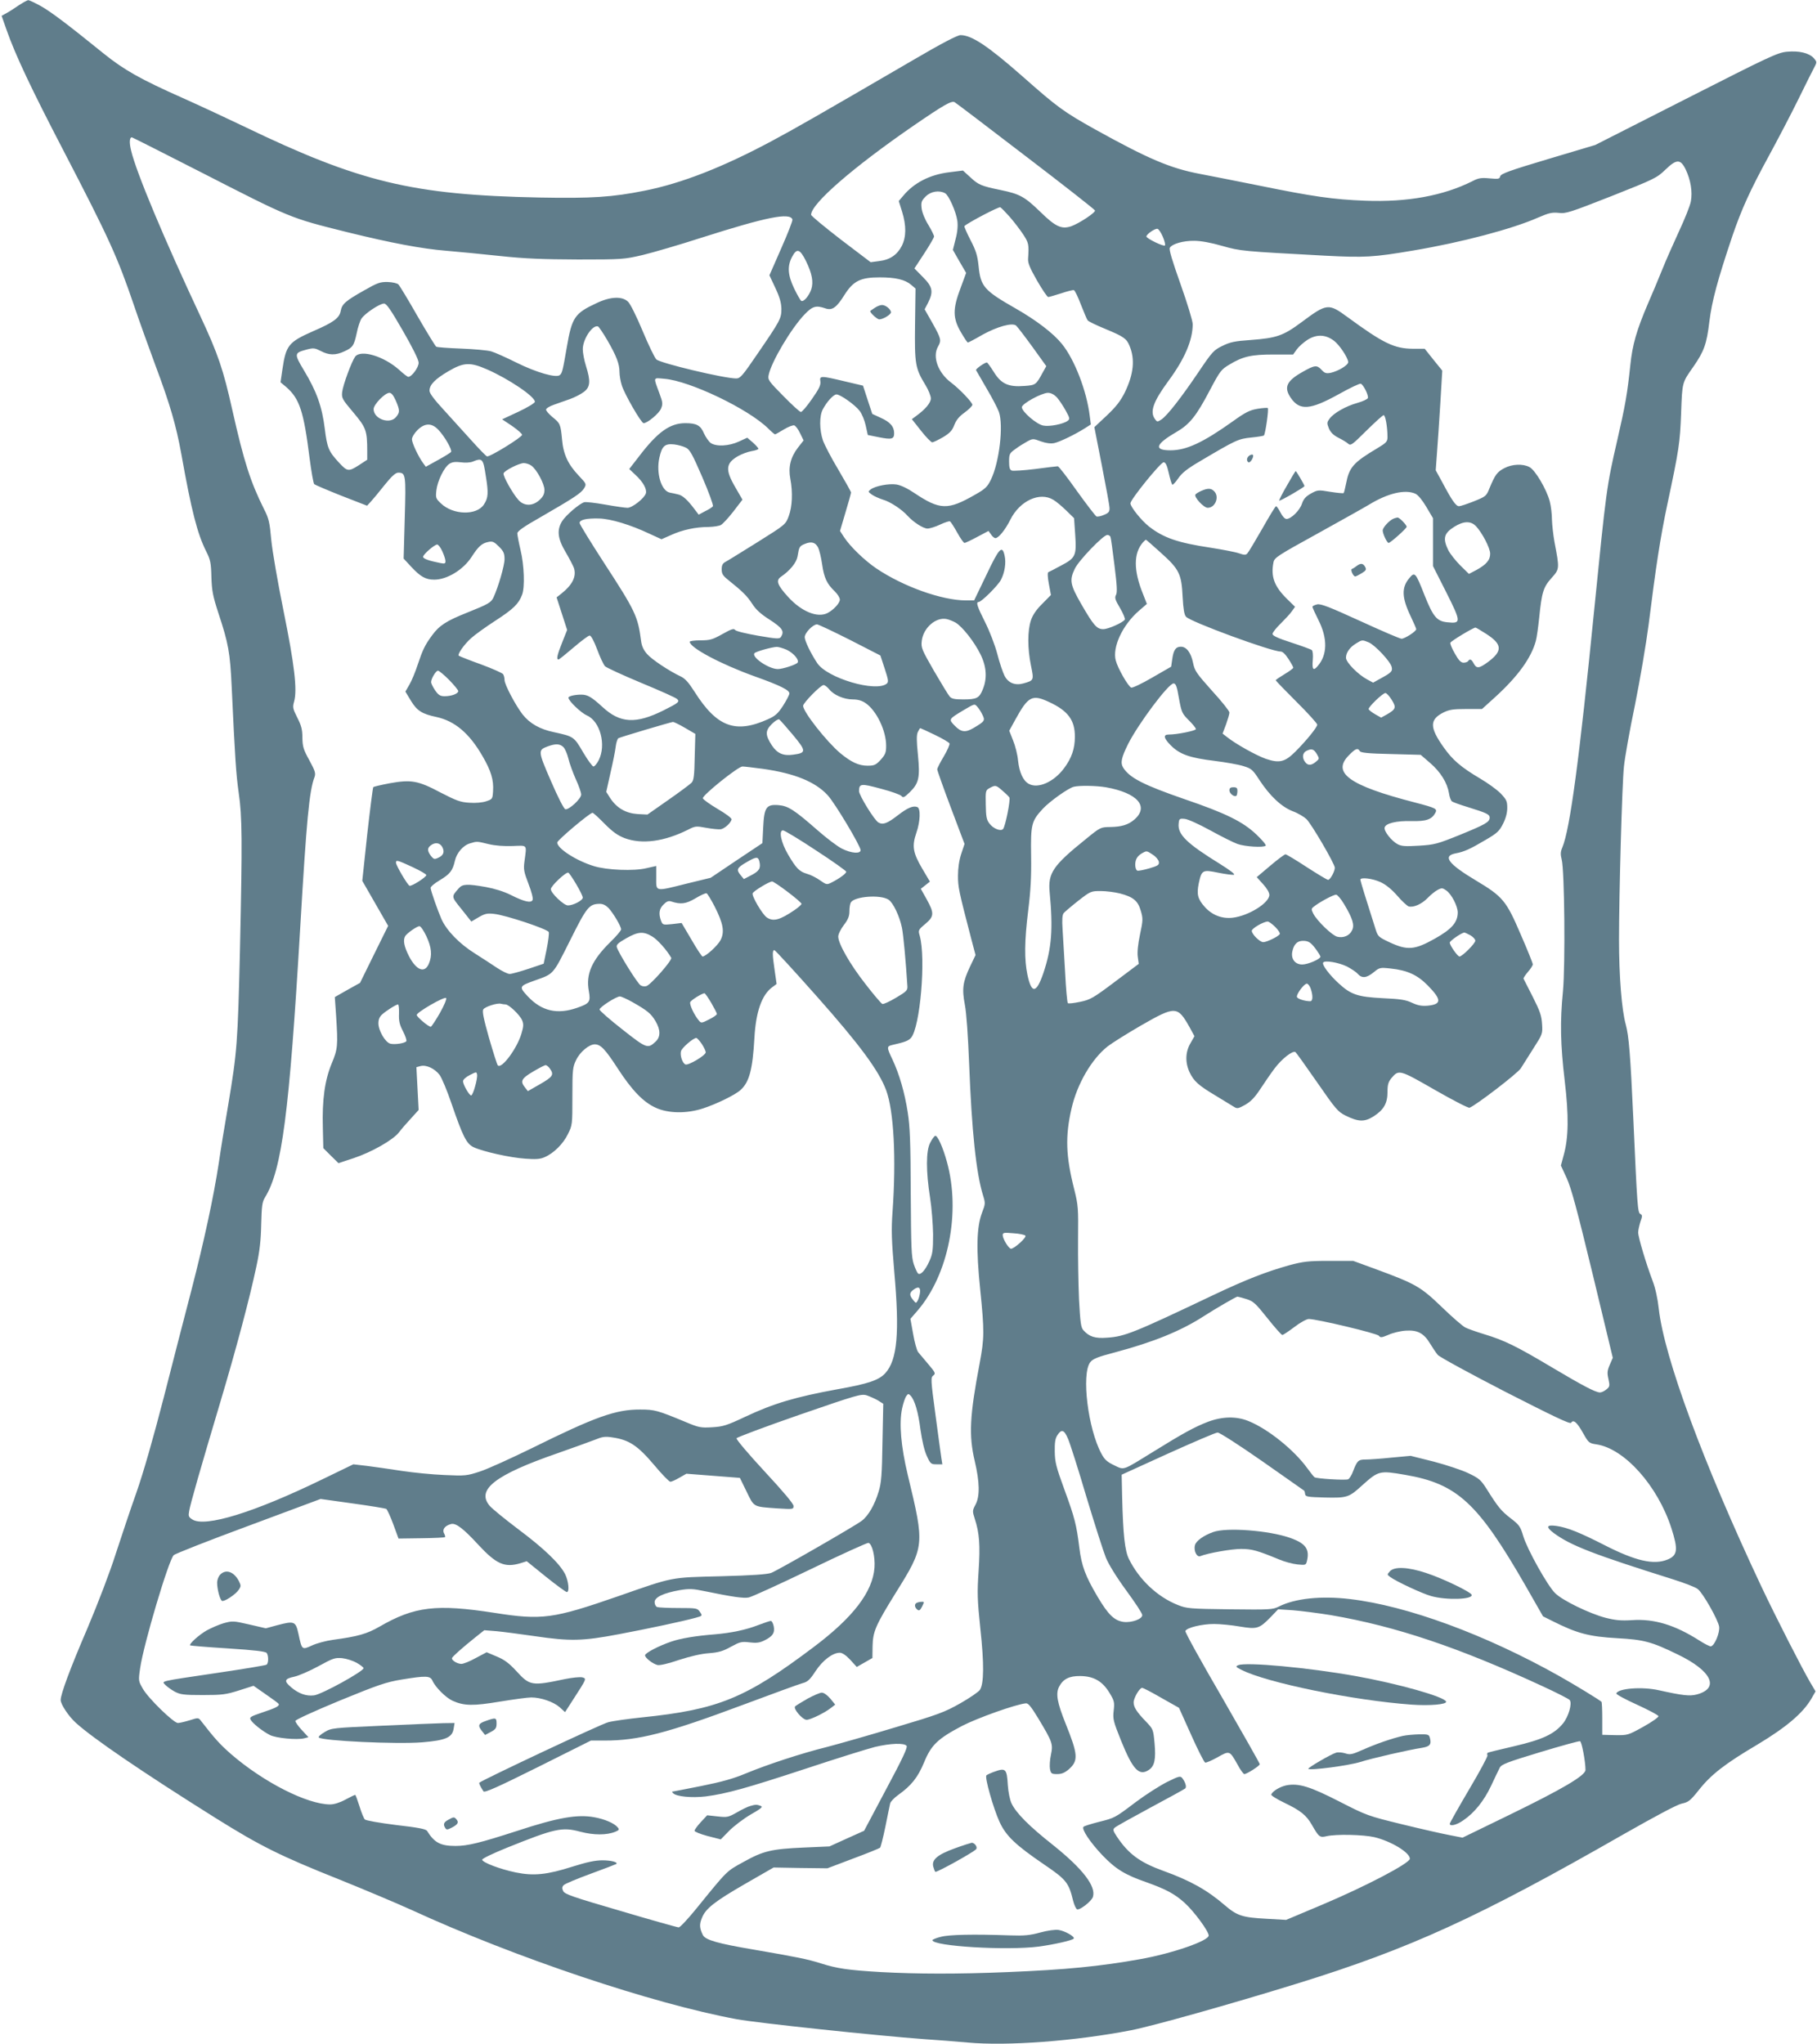<?xml version="1.0" standalone="no"?>
<!DOCTYPE svg PUBLIC "-//W3C//DTD SVG 20010904//EN"
 "http://www.w3.org/TR/2001/REC-SVG-20010904/DTD/svg10.dtd">
<svg version="1.0" xmlns="http://www.w3.org/2000/svg"
 width="1138pt" height="1280pt" viewBox="0 0 1138 1280"
 preserveAspectRatio="xMidYMid meet">
<g transform="translate(0,1280) scale(0.1,-0.1)"
fill="#607d8b" stroke="none">
<path d="M118 12767 c-26 -18 -60 -40 -77 -49 l-31 -17 31 -88 c55 -157 155
-369 357 -757 286 -551 337 -663 441 -968 32 -95 93 -264 134 -375 93 -248
130 -377 163 -558 63 -353 100 -498 156 -609 26 -52 30 -71 32 -160 3 -87 9
-118 44 -226 63 -190 73 -247 83 -460 21 -455 28 -551 44 -665 22 -149 23
-296 8 -980 -14 -588 -18 -640 -73 -970 -22 -126 -49 -293 -60 -370 -32 -210
-92 -488 -170 -790 -39 -148 -117 -452 -174 -675 -68 -263 -128 -472 -171
-595 -37 -104 -95 -278 -130 -385 -36 -114 -110 -307 -177 -466 -108 -251
-168 -413 -168 -450 0 -27 49 -101 94 -142 105 -96 415 -308 876 -597 280
-175 404 -237 775 -385 154 -62 358 -148 453 -191 648 -298 1507 -586 2036
-684 131 -24 876 -103 1176 -125 80 -5 201 -15 270 -21 249 -23 674 9 1025 77
137 27 621 163 1035 291 712 220 1140 416 2050 937 197 112 332 184 362 191
43 9 54 18 107 84 77 98 165 166 368 286 180 108 284 196 337 286 l27 47 -31
52 c-55 94 -217 411 -311 610 -361 767 -606 1430 -640 1734 -7 64 -21 129 -39
176 -40 105 -90 272 -90 302 0 14 7 44 14 67 13 36 13 42 -1 49 -16 10 -19 48
-43 587 -19 417 -28 525 -48 600 -25 90 -42 301 -42 531 0 280 19 979 31 1085
5 53 36 227 69 385 32 159 70 384 85 499 46 368 74 552 119 763 72 338 78 379
85 567 7 194 6 188 77 289 67 97 83 141 100 283 16 128 50 256 145 538 57 166
110 283 226 496 55 101 140 263 187 359 47 96 93 188 102 204 14 27 13 30 -7
53 -31 32 -92 46 -167 39 -58 -5 -109 -29 -632 -295 l-569 -289 -295 -88
c-241 -72 -296 -92 -300 -108 -4 -17 -11 -18 -67 -13 -53 5 -70 2 -108 -18
-182 -91 -406 -132 -670 -122 -203 8 -327 26 -661 94 -151 30 -320 64 -375 74
-185 35 -323 94 -655 278 -197 110 -237 139 -454 331 -217 191 -320 260 -390
260 -19 0 -116 -50 -290 -152 -615 -358 -741 -430 -892 -511 -304 -163 -564
-265 -796 -311 -204 -41 -332 -49 -658 -43 -796 16 -1126 95 -1856 447 -104
50 -274 129 -379 176 -266 118 -368 176 -496 279 -231 187 -331 262 -395 298
-37 20 -72 37 -78 36 -6 -1 -32 -15 -58 -32z m6306 -945 c236 -180 431 -333
434 -340 4 -13 -97 -80 -149 -99 -60 -20 -98 -3 -191 88 -100 97 -130 114
-251 139 -121 25 -139 32 -191 81 l-45 41 -88 -11 c-120 -15 -219 -66 -286
-147 l-28 -33 21 -67 c27 -88 26 -158 -2 -214 -29 -56 -74 -87 -142 -95 l-53
-7 -187 142 c-102 79 -186 148 -186 155 0 69 261 296 643 559 188 129 237 157
256 146 9 -5 209 -157 445 -338z m-5176 -95 c578 -296 566 -291 927 -381 276
-68 468 -104 616 -116 74 -6 226 -21 339 -33 159 -17 268 -21 490 -22 279 0
288 1 405 28 66 16 231 64 367 108 411 131 554 159 571 115 3 -7 -29 -88 -70
-181 l-74 -169 37 -79 c27 -57 37 -93 38 -130 0 -61 -5 -72 -152 -286 -92
-135 -106 -151 -131 -151 -75 0 -473 95 -500 119 -10 9 -49 89 -86 178 -38 91
-78 172 -92 184 -37 35 -110 32 -196 -9 -138 -64 -155 -89 -187 -276 -25 -145
-29 -163 -44 -175 -23 -19 -146 16 -271 78 -66 33 -138 65 -160 71 -22 6 -106
14 -187 17 -80 3 -151 8 -156 12 -5 3 -58 89 -117 191 -58 102 -112 191 -120
199 -7 7 -36 14 -67 15 -47 1 -64 -5 -148 -53 -117 -66 -138 -85 -146 -128 -8
-45 -45 -72 -175 -128 -151 -67 -168 -87 -190 -237 l-12 -82 36 -30 c83 -73
109 -150 146 -445 11 -85 24 -158 29 -163 4 -4 81 -37 169 -72 l162 -63 24 26
c13 14 52 61 86 104 45 56 69 77 85 77 47 0 49 -12 41 -284 l-7 -254 48 -52
c58 -62 90 -80 144 -80 80 0 182 62 234 143 42 65 64 85 104 93 27 6 37 1 67
-29 29 -29 35 -42 35 -79 0 -40 -39 -173 -69 -239 -16 -33 -32 -42 -164 -95
-131 -52 -176 -81 -221 -143 -45 -61 -59 -91 -90 -184 -14 -43 -37 -99 -51
-123 l-26 -45 35 -58 c38 -62 69 -82 159 -101 115 -25 206 -101 289 -245 53
-91 71 -149 66 -220 -3 -48 -4 -50 -43 -63 -24 -8 -66 -12 -105 -9 -56 3 -82
13 -181 64 -141 75 -184 82 -318 58 -53 -10 -99 -21 -103 -24 -3 -3 -20 -137
-38 -296 l-31 -291 81 -141 81 -141 -88 -178 -88 -179 -79 -44 -79 -45 8 -115
c12 -189 11 -209 -28 -302 -43 -105 -60 -226 -55 -401 l3 -128 47 -47 48 -47
94 31 c112 37 248 114 285 162 14 19 48 58 75 87 l48 53 -7 134 -7 134 26 7
c36 9 88 -15 119 -55 14 -19 48 -100 75 -180 71 -206 93 -251 138 -273 57 -27
230 -66 324 -72 65 -5 93 -3 120 9 57 24 117 83 147 145 28 56 28 60 28 237 0
168 2 183 24 228 24 50 81 97 116 97 37 0 66 -31 142 -148 90 -139 162 -214
240 -249 77 -36 195 -38 297 -4 83 27 202 85 234 115 55 49 76 129 87 326 9
163 46 270 112 318 l27 20 -12 84 c-15 101 -15 128 -2 128 5 0 125 -131 267
-291 267 -301 387 -463 433 -586 48 -129 64 -425 40 -763 -8 -112 -6 -175 11
-375 34 -382 19 -551 -56 -634 -40 -44 -107 -67 -300 -101 -262 -48 -399 -88
-579 -173 -115 -54 -138 -61 -206 -65 -71 -4 -83 -2 -166 33 -176 73 -194 78
-284 78 -152 1 -281 -45 -677 -241 -133 -65 -280 -132 -327 -147 -82 -27 -92
-28 -223 -22 -76 3 -196 15 -268 26 -71 11 -169 25 -216 31 l-86 10 -194 -94
c-428 -208 -736 -303 -815 -251 -23 15 -25 21 -19 53 7 44 70 263 195 682 97
325 183 646 226 850 20 93 28 160 30 262 3 116 6 141 24 170 106 172 152 530
220 1683 40 683 57 863 90 949 8 23 4 38 -32 104 -37 67 -43 85 -44 142 0 52
-7 77 -32 126 -28 56 -30 65 -20 100 21 75 2 232 -66 568 -37 182 -70 374 -77
445 -10 111 -15 134 -46 194 -85 171 -125 296 -198 620 -57 255 -89 349 -200
587 -226 482 -402 901 -434 1038 -12 49 -10 82 5 82 3 0 193 -96 422 -213z
m9309 13 c32 -67 44 -141 33 -201 -5 -28 -39 -112 -74 -187 -35 -76 -82 -182
-104 -237 -22 -55 -63 -153 -91 -217 -71 -166 -97 -257 -110 -383 -19 -181
-31 -250 -82 -472 -67 -291 -69 -309 -144 -1058 -94 -945 -152 -1377 -200
-1492 -12 -28 -12 -43 -4 -76 18 -68 23 -662 8 -824 -19 -190 -16 -334 11
-562 26 -219 24 -355 -6 -463 l-18 -67 36 -78 c28 -60 65 -197 163 -602 l126
-524 -19 -44 c-16 -37 -17 -51 -8 -90 9 -42 8 -47 -13 -64 -13 -11 -31 -19
-40 -19 -28 0 -109 43 -306 160 -218 130 -294 167 -420 205 -49 15 -103 34
-118 42 -16 8 -82 65 -147 128 -133 128 -164 145 -410 236 l-145 53 -150 0
c-132 0 -162 -4 -249 -27 -146 -41 -270 -89 -481 -189 -494 -235 -552 -258
-661 -265 -75 -6 -112 6 -148 46 -16 17 -20 46 -28 193 -4 95 -7 265 -6 378 2
194 1 211 -24 312 -53 208 -57 333 -17 506 35 154 126 310 226 389 27 21 121
80 209 131 216 124 229 123 304 -10 l31 -57 -25 -44 c-32 -54 -34 -120 -6
-181 27 -57 56 -83 165 -148 50 -30 100 -61 113 -69 20 -13 27 -12 70 12 35
20 60 45 96 100 27 41 66 98 88 127 46 62 116 116 132 103 6 -5 67 -91 136
-190 115 -166 129 -183 177 -207 81 -40 119 -41 176 -5 64 41 87 82 87 153 0
46 5 62 25 87 46 54 50 53 271 -74 112 -64 210 -115 218 -112 41 16 302 216
321 247 12 19 48 76 79 125 57 89 58 91 54 152 -3 52 -13 81 -58 170 -30 59
-56 110 -58 114 -2 4 11 23 27 42 17 19 31 41 31 48 0 7 -34 92 -76 188 -90
210 -111 236 -280 337 -174 104 -211 154 -127 170 53 10 89 26 187 84 74 43
87 56 110 102 17 34 26 68 26 99 0 42 -5 52 -42 91 -24 24 -81 65 -127 92
-120 71 -174 117 -230 197 -88 124 -88 173 -1 217 37 18 60 22 143 22 l99 0
85 77 c141 129 223 243 252 349 6 22 15 88 21 145 16 160 26 192 77 249 51 57
51 57 19 225 -8 44 -15 107 -16 140 0 34 -6 86 -14 116 -20 75 -91 196 -127
214 -41 22 -109 19 -158 -7 -45 -24 -57 -41 -92 -125 -20 -50 -23 -52 -97 -82
-43 -17 -85 -31 -94 -31 -19 0 -43 33 -105 150 l-41 75 8 110 c5 61 14 201 21
312 l12 202 -55 68 -55 69 -74 0 c-117 1 -185 34 -409 198 -120 88 -129 87
-289 -32 -113 -84 -155 -99 -317 -111 -101 -7 -129 -13 -178 -37 -54 -26 -64
-37 -149 -163 -110 -163 -197 -274 -233 -298 -25 -16 -27 -16 -40 2 -34 46
-12 109 85 241 101 137 151 254 151 354 0 20 -34 132 -76 250 -53 150 -74 218
-67 229 15 24 84 44 153 43 41 0 106 -12 175 -32 117 -33 125 -33 642 -61 251
-13 305 -10 553 32 304 51 621 135 782 206 69 30 89 34 130 30 45 -6 71 3 331
105 270 107 284 114 337 165 70 68 95 68 127 3z m-4638 -150 c23 -12 69 -116
77 -173 4 -30 1 -70 -11 -114 l-17 -68 41 -72 42 -72 -35 -95 c-50 -132 -49
-188 2 -276 21 -36 40 -65 44 -65 3 0 44 21 90 48 94 52 188 78 212 58 8 -7
54 -67 102 -133 l87 -121 -23 -41 c-41 -76 -44 -78 -114 -83 -100 -8 -146 13
-192 88 -20 32 -40 59 -43 59 -14 0 -72 -41 -68 -48 2 -4 32 -56 67 -116 35
-59 69 -125 76 -145 30 -84 3 -317 -50 -425 -22 -45 -35 -58 -101 -95 -169
-97 -219 -95 -379 12 -43 29 -85 49 -112 53 -47 7 -132 -9 -161 -31 -17 -13
-17 -15 7 -32 14 -10 45 -24 70 -32 46 -13 120 -62 155 -102 36 -39 97 -79
124 -79 14 0 50 11 79 25 30 14 58 23 62 20 5 -3 25 -34 45 -70 20 -36 40 -65
46 -65 5 0 41 17 80 38 l70 37 16 -22 c8 -13 21 -23 27 -23 20 0 62 52 94 116
59 118 184 176 269 124 18 -10 54 -41 81 -67 l49 -48 7 -103 c9 -132 3 -146
-89 -194 -38 -21 -74 -39 -79 -41 -6 -2 -5 -31 3 -73 l13 -70 -54 -55 c-37
-36 -60 -70 -71 -103 -22 -64 -22 -178 0 -284 19 -93 19 -93 -48 -112 -52 -14
-95 3 -118 49 -10 20 -31 81 -45 136 -15 57 -48 142 -76 198 -49 97 -59 127
-41 127 18 0 122 104 140 139 24 46 33 107 23 151 -15 69 -34 49 -114 -120
l-77 -160 -53 0 c-151 1 -391 87 -559 200 -74 50 -164 137 -202 195 l-26 40
34 115 c19 63 35 120 35 126 0 5 -36 69 -79 142 -44 73 -87 156 -97 184 -22
65 -23 153 -1 194 25 48 67 94 86 94 24 0 116 -65 145 -103 14 -18 31 -59 38
-92 l13 -59 69 -14 c81 -16 96 -12 96 25 0 42 -26 71 -85 97 l-52 24 -29 88
-29 89 -115 27 c-151 36 -158 36 -152 -1 3 -23 -8 -46 -53 -110 -31 -45 -62
-81 -69 -81 -7 0 -56 45 -110 100 -92 93 -98 102 -92 131 16 82 142 294 226
381 49 51 71 57 129 37 43 -15 70 4 121 86 55 86 100 108 219 108 100 0 160
-14 198 -47 l27 -23 -3 -224 c-3 -250 1 -275 65 -380 19 -31 34 -69 34 -84 0
-27 -34 -68 -92 -110 l-27 -20 57 -72 c31 -40 63 -72 70 -73 8 0 38 15 68 32
43 26 58 42 71 77 12 31 31 54 65 78 26 19 48 41 48 48 0 15 -80 99 -133 139
-82 61 -119 162 -82 226 22 38 19 50 -34 145 l-50 88 21 40 c35 70 30 100 -32
162 l-53 54 61 93 c34 52 62 100 62 107 0 7 -16 40 -36 73 -22 35 -39 78 -42
104 -4 38 -1 47 26 74 32 32 84 40 121 20z m405 -148 c26 -30 63 -78 83 -108
36 -55 38 -63 32 -154 -2 -27 11 -58 56 -137 33 -57 64 -103 70 -103 6 0 43
11 81 23 38 13 74 22 80 20 6 -2 26 -43 44 -91 19 -48 37 -92 42 -98 5 -7 55
-31 111 -54 113 -47 133 -60 151 -105 36 -85 26 -178 -29 -292 -27 -54 -54
-89 -113 -145 l-78 -73 47 -240 c26 -132 48 -252 48 -267 1 -22 -6 -31 -34
-42 -20 -9 -41 -13 -48 -10 -6 3 -61 74 -122 159 -60 85 -114 155 -120 155 -5
0 -69 -7 -141 -17 -72 -9 -138 -13 -147 -10 -13 5 -17 19 -17 57 0 46 3 52 38
77 21 16 55 37 75 48 35 19 38 19 86 1 34 -12 61 -15 83 -11 36 8 129 53 191
92 l39 25 -7 54 c-19 156 -95 353 -174 450 -52 65 -157 146 -286 220 -202 115
-223 139 -236 267 -7 67 -16 97 -51 164 -23 45 -40 84 -38 87 23 22 216 123
225 118 7 -4 33 -31 59 -60z m959 -125 c11 -26 17 -51 13 -54 -8 -9 -116 44
-116 56 0 14 53 51 69 48 8 -1 23 -24 34 -50z m-2235 -152 c38 -78 48 -131 33
-177 -14 -41 -48 -81 -63 -72 -5 3 -25 38 -44 77 -40 84 -44 139 -14 197 30
58 50 52 88 -25z m-2525 -436 c60 -104 99 -182 99 -200 1 -29 -43 -89 -65 -89
-5 0 -30 19 -56 43 -97 87 -242 130 -277 83 -22 -31 -76 -177 -81 -221 -4 -38
0 -45 70 -128 80 -95 87 -113 87 -244 l0 -52 -55 -36 c-62 -39 -70 -38 -121
17 -66 71 -75 93 -90 214 -17 138 -51 233 -130 364 -63 105 -62 110 17 131 42
11 50 10 88 -9 50 -27 93 -28 146 -3 54 24 62 36 79 114 7 37 21 78 30 92 21
32 114 94 141 94 15 1 42 -38 118 -170z m1281 -60 c57 -99 76 -148 76 -199 0
-20 6 -57 14 -82 16 -54 122 -238 137 -238 24 0 97 61 109 91 12 29 11 39 -9
93 -40 109 -43 100 30 94 159 -13 527 -189 651 -312 20 -20 39 -36 42 -36 3 0
28 14 56 31 28 17 57 28 65 25 8 -3 25 -25 36 -49 l22 -45 -36 -46 c-46 -60
-61 -123 -47 -195 16 -85 12 -174 -10 -233 -20 -53 -20 -53 -197 -164 -98 -61
-188 -117 -200 -123 -17 -9 -23 -21 -23 -46 0 -28 7 -40 41 -67 90 -72 119
-101 150 -149 23 -36 53 -64 110 -100 80 -52 93 -72 70 -108 -8 -13 -28 -12
-143 8 -75 13 -138 28 -144 36 -8 11 -23 6 -80 -26 -61 -34 -77 -39 -136 -39
-38 0 -68 -4 -68 -9 0 -37 194 -140 405 -216 163 -58 220 -87 219 -108 -1 -10
-19 -44 -40 -77 -32 -49 -49 -64 -94 -84 -204 -92 -320 -49 -460 172 -37 58
-59 83 -87 96 -72 34 -181 106 -211 141 -21 24 -33 49 -37 82 -20 154 -35 186
-235 493 -82 127 -150 237 -150 245 0 20 43 30 122 28 73 -2 194 -38 317 -96
l74 -34 61 27 c70 32 154 50 235 50 31 1 66 6 77 13 12 7 47 45 78 85 l56 73
-45 78 c-64 110 -60 150 18 195 23 13 61 27 85 31 23 4 42 10 42 15 0 4 -16
22 -35 39 l-35 30 -52 -24 c-63 -29 -142 -33 -177 -9 -12 9 -31 36 -42 60 -21
50 -46 64 -117 64 -96 0 -173 -55 -289 -207 l-62 -80 39 -37 c48 -44 73 -90
65 -116 -10 -31 -85 -90 -115 -90 -15 0 -77 9 -139 20 -62 11 -122 18 -132 15
-32 -10 -115 -82 -138 -118 -35 -56 -29 -110 23 -197 24 -41 47 -86 51 -98 16
-53 -10 -105 -81 -161 l-28 -22 33 -102 33 -102 -31 -78 c-31 -78 -38 -107
-23 -107 4 0 46 34 94 75 48 41 93 75 101 75 9 0 27 -34 47 -87 18 -49 40 -95
49 -105 9 -9 111 -56 226 -104 116 -48 217 -93 225 -101 19 -17 11 -24 -85
-72 -173 -86 -271 -81 -382 22 -69 63 -93 77 -133 77 -42 0 -80 -10 -80 -19 0
-20 79 -95 115 -111 84 -36 123 -185 75 -280 -11 -22 -26 -40 -33 -40 -7 0
-36 40 -65 89 -57 98 -59 99 -183 126 -87 18 -151 54 -196 111 -44 57 -113
187 -113 215 0 13 -4 30 -9 37 -4 7 -67 35 -140 62 -73 26 -135 51 -138 54 -9
9 35 72 78 110 22 20 91 70 153 110 111 72 145 105 166 162 18 46 13 186 -10
280 -11 47 -20 94 -20 104 0 13 40 42 143 100 213 123 257 152 275 182 16 27
15 28 -34 80 -67 71 -96 133 -104 227 -9 95 -12 101 -61 140 -21 18 -39 38
-39 46 0 7 21 21 48 30 26 9 72 26 102 36 30 11 69 31 87 45 40 30 43 67 13
162 -11 35 -20 82 -20 105 0 62 60 154 95 143 5 -1 32 -41 59 -87z m4551 -3
c35 -27 86 -104 89 -133 1 -19 -61 -57 -111 -68 -27 -5 -37 -2 -57 20 -28 30
-42 29 -116 -13 -102 -57 -121 -97 -76 -163 56 -82 121 -77 300 22 70 39 132
69 139 66 17 -7 50 -74 44 -90 -3 -7 -32 -21 -65 -30 -72 -20 -148 -63 -174
-98 -18 -24 -18 -29 -5 -62 11 -25 28 -42 59 -58 24 -12 51 -28 61 -37 17 -15
24 -9 115 81 54 53 102 97 108 97 11 0 24 -74 24 -137 0 -28 -7 -36 -62 -69
-153 -91 -178 -120 -198 -225 -6 -29 -12 -55 -15 -57 -2 -2 -40 1 -83 8 -77
13 -80 12 -122 -11 -32 -18 -46 -34 -56 -64 -14 -42 -67 -94 -96 -95 -11 0
-26 16 -38 40 -11 22 -24 40 -28 40 -4 0 -43 -64 -87 -142 -44 -77 -86 -147
-93 -154 -10 -11 -20 -10 -52 1 -22 8 -102 23 -177 35 -207 31 -296 62 -387
133 -48 38 -116 123 -116 145 0 24 189 257 208 257 12 0 21 -18 32 -67 8 -36
18 -69 22 -73 3 -4 20 14 37 39 24 35 57 61 139 109 223 132 238 139 318 147
41 4 77 10 80 13 9 9 32 167 24 172 -4 2 -33 0 -64 -5 -47 -8 -75 -21 -154
-78 -188 -134 -292 -182 -391 -182 -107 0 -95 38 36 114 84 49 125 100 208
258 66 125 73 134 125 165 84 51 138 63 276 63 l123 0 22 31 c12 17 43 45 68
61 57 36 113 34 166 -6z m-5303 -180 c134 -59 298 -169 298 -202 0 -8 -45 -35
-102 -62 l-103 -48 63 -42 c34 -24 62 -48 62 -55 0 -15 -204 -141 -220 -135
-6 2 -48 45 -93 95 -45 50 -124 137 -174 192 -63 68 -93 108 -93 124 0 38 35
73 118 122 98 57 136 58 244 11z m-573 -195 c26 -61 26 -73 2 -102 -39 -49
-141 -13 -141 49 0 29 71 102 99 102 13 0 25 -16 40 -49z m4140 21 c14 -16 39
-53 55 -82 27 -49 28 -54 12 -66 -28 -20 -113 -37 -152 -29 -41 7 -134 87
-134 115 0 22 123 89 163 90 19 0 38 -10 56 -28z m-3873 -204 c39 -41 87 -125
79 -138 -3 -5 -40 -28 -82 -51 l-76 -42 -17 23 c-29 39 -70 126 -70 149 0 13
15 38 34 57 46 46 90 47 132 2z m1551 -112 c24 -12 41 -44 102 -185 40 -93 70
-175 66 -181 -3 -6 -25 -20 -48 -31 l-41 -22 -26 34 c-43 58 -76 88 -104 93
-14 4 -37 8 -51 11 -54 11 -87 124 -65 220 16 72 34 88 92 82 26 -3 60 -13 75
-21z m-1254 -179 c17 -105 15 -135 -12 -176 -45 -70 -192 -67 -269 6 -33 31
-34 36 -29 82 7 60 49 145 81 166 18 12 37 14 72 10 27 -4 60 -2 74 4 62 25
66 20 83 -92z m285 67 c33 -23 82 -114 82 -152 0 -25 -8 -42 -31 -63 -42 -39
-95 -40 -131 -1 -36 39 -100 153 -94 168 7 18 96 63 126 64 14 0 36 -7 48 -16z
m5537 -176 c16 -7 44 -41 68 -82 l42 -71 0 -150 0 -150 83 -164 c94 -187 94
-197 8 -188 -67 6 -90 34 -145 172 -55 140 -60 146 -94 105 -50 -59 -48 -122
8 -239 19 -40 35 -77 35 -81 0 -14 -72 -60 -92 -60 -10 0 -126 50 -259 111
-195 89 -246 109 -270 104 -16 -4 -29 -10 -29 -15 0 -5 17 -42 37 -82 59 -116
57 -220 -5 -290 -26 -31 -35 -21 -30 37 3 33 0 59 -6 64 -6 5 -64 26 -128 47
-84 27 -118 43 -118 54 0 9 23 38 51 65 28 28 60 62 70 77 l20 28 -49 48 c-81
79 -104 141 -86 231 6 29 26 42 273 178 146 81 293 163 326 183 118 72 226 97
290 68z m380 -204 c39 -42 87 -135 88 -170 1 -40 -23 -69 -87 -104 l-46 -24
-54 53 c-29 29 -63 72 -75 95 -36 74 -28 106 37 147 59 37 104 38 137 3z
m-2290 -66 c3 -7 14 -87 25 -178 16 -126 18 -169 10 -185 -10 -18 -6 -31 25
-83 20 -34 33 -67 30 -72 -12 -19 -104 -60 -135 -60 -41 0 -61 24 -138 157
-70 122 -75 150 -40 222 24 51 178 211 203 211 9 0 18 -6 20 -12z m316 -100
c115 -103 129 -132 136 -277 4 -74 10 -111 21 -123 27 -32 534 -218 592 -218
13 0 30 -16 50 -47 17 -26 30 -50 30 -54 0 -5 -25 -23 -55 -41 -30 -18 -55
-35 -55 -38 0 -3 59 -64 130 -135 72 -71 130 -136 130 -143 0 -16 -66 -98
-137 -169 -65 -65 -100 -74 -185 -45 -60 21 -189 93 -244 137 l-27 21 22 58
c11 31 21 64 21 74 0 9 -49 71 -109 136 -98 110 -109 125 -119 176 -13 63 -41
100 -76 100 -32 0 -46 -20 -54 -77 l-7 -48 -118 -68 c-65 -38 -124 -66 -132
-63 -19 7 -84 120 -97 170 -22 83 42 221 144 310 l51 44 -25 64 c-59 146 -59
253 0 321 8 9 17 17 19 17 2 0 44 -37 94 -82z m-2147 33 c7 -14 19 -62 25
-105 12 -84 30 -123 80 -170 17 -17 31 -39 31 -51 0 -22 -39 -64 -77 -84 -63
-32 -164 9 -248 102 -67 74 -77 102 -44 125 56 38 97 88 104 127 10 61 12 65
46 79 41 17 66 10 83 -23z m-2354 -23 c11 -24 20 -51 20 -62 0 -16 -5 -17 -32
-12 -71 14 -108 27 -108 39 0 15 70 76 88 77 7 0 22 -19 32 -42z m3215 -447
c41 -24 117 -119 156 -199 38 -77 43 -150 14 -220 -22 -54 -38 -62 -123 -62
-53 0 -72 4 -84 18 -8 9 -52 81 -98 160 -77 134 -82 146 -77 188 9 82 89 152
157 137 14 -3 39 -13 55 -22z m-660 -109 l189 -97 27 -82 c23 -70 25 -84 13
-94 -67 -56 -374 34 -436 129 -40 60 -78 139 -78 162 0 27 52 80 77 80 10 -1
103 -45 208 -98z m3984 38 c101 -65 103 -107 10 -176 -56 -41 -71 -42 -89 -9
-14 27 -25 31 -35 15 -3 -5 -16 -10 -28 -10 -17 0 -31 14 -55 57 -18 31 -31
62 -28 68 4 11 142 94 157 95 3 0 34 -18 68 -40z m-736 -53 c39 -17 135 -119
143 -153 7 -28 -1 -36 -73 -75 l-43 -24 -37 20 c-58 31 -133 107 -133 136 0
32 24 66 64 90 37 23 38 23 79 6z m-3646 -46 c42 -20 79 -62 69 -80 -8 -13
-94 -41 -125 -41 -58 1 -168 77 -145 100 11 11 109 38 139 39 11 0 39 -8 62
-18z m-2114 -189 c31 -32 57 -63 57 -70 0 -16 -42 -32 -85 -32 -28 0 -39 7
-60 37 -14 21 -25 44 -25 51 0 22 30 72 43 72 7 0 38 -26 70 -58z m4571 -116
c16 -88 20 -95 62 -137 24 -24 44 -48 44 -55 0 -10 -118 -34 -170 -34 -36 0
-32 -22 11 -66 57 -58 119 -80 277 -99 70 -9 151 -23 181 -33 49 -15 57 -22
99 -87 66 -100 137 -167 208 -195 33 -12 71 -35 86 -49 32 -31 178 -281 178
-305 0 -24 -29 -76 -42 -76 -6 0 -66 36 -134 80 -67 44 -127 80 -133 80 -6 0
-49 -32 -96 -72 l-84 -71 39 -43 c24 -26 40 -53 40 -68 0 -50 -129 -131 -229
-143 -67 -8 -129 16 -175 67 -45 50 -52 80 -38 149 18 83 24 86 121 66 45 -9
89 -15 99 -13 10 2 -22 27 -86 67 -209 129 -267 185 -260 253 3 31 5 33 38 30
20 -2 87 -32 160 -72 69 -38 145 -76 170 -85 47 -17 164 -24 177 -11 5 4 -22
36 -58 70 -84 80 -191 133 -449 221 -257 89 -344 133 -385 197 -19 31 -12 63
30 148 64 127 253 380 285 380 14 0 21 -16 34 -94z m-2191 58 c28 -36 92 -64
148 -64 31 0 57 -7 80 -23 68 -46 129 -172 129 -267 0 -43 -5 -55 -34 -88 -31
-33 -40 -37 -83 -37 -55 0 -102 22 -171 79 -85 72 -232 258 -232 296 0 18 110
130 128 130 8 0 23 -12 35 -26z m3523 -66 c30 -48 27 -59 -28 -91 l-38 -21
-37 21 c-21 12 -39 26 -41 32 -4 12 88 101 105 101 7 0 25 -19 39 -42z m-2146
-14 c119 -55 163 -114 162 -219 0 -73 -20 -132 -67 -195 -63 -86 -163 -131
-221 -99 -36 19 -60 72 -68 147 -3 35 -17 91 -31 125 l-24 61 40 73 c79 143
104 156 209 107z m-448 -31 c9 -10 23 -32 31 -49 18 -36 15 -41 -54 -82 -52
-31 -79 -28 -119 13 -40 41 -39 41 52 96 75 44 71 43 90 22z m-1156 -175 c85
-102 85 -113 2 -124 -62 -9 -100 8 -133 57 -43 66 -43 93 -1 135 19 19 40 32
46 29 6 -4 45 -48 86 -97z m-676 44 l65 -38 -4 -145 c-2 -117 -6 -147 -20
-161 -9 -9 -74 -58 -146 -108 l-130 -91 -61 3 c-74 5 -130 37 -171 98 l-26 41
26 117 c15 64 30 138 33 165 3 26 11 50 17 54 12 7 325 100 342 102 6 0 39
-16 75 -37z m1565 -44 c48 -23 89 -47 92 -54 2 -7 -14 -44 -36 -81 -23 -38
-41 -74 -41 -81 0 -7 38 -114 85 -239 l86 -228 -21 -63 c-13 -40 -20 -89 -20
-136 0 -72 4 -92 84 -399 l26 -98 -35 -73 c-45 -96 -51 -138 -32 -238 10 -51
20 -195 27 -373 16 -416 44 -684 87 -821 15 -49 15 -53 -7 -110 -33 -88 -37
-225 -11 -478 27 -265 26 -305 -3 -462 -63 -331 -69 -453 -31 -614 31 -132 33
-221 4 -274 -19 -36 -19 -40 -4 -87 29 -88 35 -166 24 -328 -9 -136 -8 -177
11 -360 24 -219 23 -345 -3 -384 -8 -12 -63 -50 -123 -84 -99 -56 -137 -70
-409 -151 -165 -50 -356 -104 -425 -122 -161 -40 -374 -110 -509 -166 -79 -33
-151 -53 -281 -79 -96 -19 -177 -35 -180 -35 -2 0 0 -4 6 -10 21 -21 116 -30
203 -20 131 17 254 51 631 175 190 63 383 123 430 135 97 23 183 26 198 7 8
-9 -25 -80 -128 -272 l-138 -260 -109 -49 -108 -49 -160 -7 c-204 -9 -254 -21
-378 -90 -109 -60 -98 -49 -297 -294 -52 -64 -101 -116 -109 -116 -8 0 -172
46 -364 103 -302 88 -351 105 -360 125 -8 17 -7 26 4 37 8 8 84 40 169 71 85
31 157 59 160 61 12 11 -31 23 -87 23 -45 0 -97 -11 -189 -40 -157 -50 -241
-59 -353 -36 -98 20 -211 63 -211 80 0 7 69 40 153 74 303 122 347 132 462
101 84 -22 165 -22 219 0 24 10 26 14 15 27 -21 26 -81 52 -148 64 -106 19
-227 -2 -483 -86 -232 -75 -309 -94 -385 -94 -94 0 -132 20 -178 94 -8 12 -54
21 -193 37 -110 14 -189 28 -197 35 -7 7 -22 45 -34 84 -12 38 -24 70 -26 70
-3 0 -31 -13 -62 -30 -35 -19 -71 -30 -95 -30 -144 0 -419 140 -623 317 -69
61 -99 94 -186 206 -16 21 -18 21 -71 4 -30 -9 -63 -17 -74 -17 -26 0 -185
154 -219 214 -28 49 -29 49 -17 131 22 150 178 675 210 706 9 9 220 92 469
184 l451 168 200 -28 c110 -15 205 -31 211 -34 6 -4 26 -47 44 -96 l33 -90
143 2 c79 1 145 4 148 7 3 2 0 13 -6 24 -13 24 6 48 44 58 30 8 77 -28 170
-129 114 -123 166 -146 266 -116 l38 12 120 -97 c66 -53 125 -96 131 -96 18 0
11 69 -11 113 -35 67 -133 161 -295 282 -82 62 -162 127 -177 145 -86 101 34
194 424 329 97 34 202 72 233 84 49 20 65 23 114 15 102 -15 156 -51 257 -170
49 -59 96 -107 103 -107 7 -1 33 11 57 25 l44 25 168 -13 167 -13 42 -86 c48
-99 40 -94 192 -105 100 -6 102 -6 102 15 0 14 -64 90 -181 216 -100 108 -179
201 -176 208 2 6 178 72 391 146 365 126 389 133 424 123 20 -7 52 -21 71 -32
l33 -21 -5 -242 c-3 -203 -7 -253 -24 -308 -25 -83 -64 -151 -106 -183 -45
-34 -525 -310 -567 -326 -24 -9 -119 -16 -315 -21 -320 -8 -291 -2 -643 -125
-409 -142 -478 -151 -777 -104 -362 56 -499 40 -717 -86 -80 -46 -136 -62
-292 -83 -44 -6 -104 -22 -133 -36 -62 -28 -62 -28 -83 70 -18 83 -25 86 -135
57 l-70 -19 -104 24 c-100 23 -105 23 -160 8 -31 -9 -78 -30 -106 -45 -49 -28
-113 -86 -104 -94 2 -2 109 -11 238 -19 169 -11 236 -19 242 -29 12 -19 11
-66 -2 -73 -6 -4 -144 -27 -307 -51 -377 -56 -349 -50 -326 -76 11 -11 37 -30
59 -42 35 -18 56 -21 175 -21 121 0 145 3 227 29 l91 29 76 -53 c42 -29 79
-56 81 -60 8 -13 -17 -26 -102 -54 -74 -25 -82 -30 -73 -46 12 -22 73 -71 120
-95 38 -20 170 -32 215 -21 l27 7 -41 44 c-23 25 -41 50 -41 58 0 7 113 59
277 127 244 100 292 116 388 132 153 25 179 24 193 -6 19 -43 85 -108 127
-127 72 -32 128 -33 296 -5 86 14 174 26 196 26 60 0 139 -27 178 -61 l34 -31
54 84 c82 127 82 126 53 134 -14 3 -63 -2 -108 -11 -207 -44 -220 -42 -303 49
-46 50 -75 72 -123 92 l-64 27 -68 -36 c-37 -21 -78 -37 -91 -37 -27 1 -63 24
-58 37 5 11 62 62 143 127 l59 47 76 -6 c42 -4 149 -18 239 -31 224 -33 301
-31 528 12 185 35 397 80 481 103 43 12 43 12 27 36 -16 24 -20 25 -134 25
-65 0 -125 3 -134 6 -9 3 -16 17 -16 31 0 31 56 57 157 75 60 10 83 9 154 -6
180 -37 244 -46 278 -40 20 4 193 83 386 176 192 93 356 167 364 166 23 -5 43
-85 38 -155 -11 -151 -133 -311 -379 -496 -427 -322 -599 -393 -1078 -442 -85
-9 -180 -22 -210 -30 -43 -10 -790 -362 -808 -379 -3 -4 7 -25 26 -54 7 -10
86 25 341 152 l332 166 86 0 c212 0 391 46 867 224 182 68 349 129 371 135 34
9 47 21 83 76 45 68 107 115 152 115 15 0 39 -16 65 -44 l41 -45 49 28 49 28
1 74 c2 92 19 131 145 334 182 292 182 296 75 740 -42 176 -55 322 -35 415 7
33 19 68 26 77 11 16 14 16 27 3 26 -28 48 -102 62 -213 10 -69 24 -130 39
-163 23 -51 27 -54 61 -54 l37 0 -6 38 c-3 20 -20 142 -37 271 -30 222 -30
235 -14 247 16 12 14 18 -31 71 -27 32 -56 66 -64 76 -8 11 -22 61 -31 113
l-17 95 45 52 c194 226 271 618 183 933 -25 91 -59 166 -73 161 -6 -2 -20 -21
-31 -43 -27 -50 -27 -180 -1 -344 10 -63 18 -167 19 -230 0 -98 -3 -123 -23
-167 -25 -56 -54 -89 -70 -79 -6 4 -18 30 -28 59 -15 46 -17 101 -19 447 -1
320 -5 416 -19 505 -19 123 -53 240 -96 331 -36 75 -36 82 -1 90 80 18 100 26
117 44 58 64 95 501 55 641 -10 33 -9 36 35 73 56 47 57 67 9 154 l-37 66 28
22 29 23 -49 83 c-58 99 -64 140 -36 222 25 71 28 154 6 162 -26 10 -60 -4
-121 -51 -66 -51 -93 -62 -122 -46 -25 13 -122 171 -122 197 1 47 11 49 136
15 66 -17 124 -38 130 -46 10 -13 18 -9 52 24 57 56 65 91 51 234 -9 87 -9
124 -1 142 7 14 13 25 16 25 2 0 43 -19 91 -42z m-2326 -77 c10 -10 24 -43 31
-72 7 -30 28 -87 46 -128 19 -41 34 -84 34 -97 0 -26 -76 -96 -99 -92 -9 2
-46 74 -90 176 -82 189 -83 195 -20 218 49 18 76 17 98 -5z m4719 -44 c16 -28
16 -29 -7 -48 -29 -24 -50 -24 -67 -1 -20 26 -17 58 9 70 32 16 46 11 65 -21z
m269 19 c6 -10 51 -15 194 -18 l187 -5 59 -51 c66 -57 107 -124 118 -189 3
-23 12 -46 18 -51 7 -6 53 -22 102 -37 116 -36 135 -45 135 -65 0 -28 -27 -43
-186 -108 -141 -57 -159 -62 -256 -68 -84 -5 -109 -4 -134 9 -37 19 -87 81
-82 104 5 27 74 44 169 41 92 -2 126 10 149 52 13 25 4 30 -130 65 -411 106
-521 186 -411 296 41 42 55 47 68 25z m-3737 -111 c196 -28 325 -80 403 -164
45 -48 207 -319 207 -345 0 -24 -58 -20 -116 9 -27 13 -96 65 -154 116 -146
128 -184 152 -244 157 -76 6 -90 -13 -96 -139 l-5 -99 -162 -108 -162 -109
-148 -36 c-204 -51 -193 -53 -193 37 l0 73 -62 -14 c-78 -19 -247 -12 -328 13
-109 33 -230 110 -230 148 0 14 204 186 221 186 5 0 39 -31 76 -69 52 -52 82
-73 126 -90 109 -40 248 -21 396 53 45 23 50 24 114 12 38 -7 79 -11 92 -9 24
5 61 38 67 61 2 8 -34 35 -87 66 -49 29 -91 59 -93 67 -3 19 221 199 248 199
11 0 69 -7 130 -15z m1499 -137 c20 -17 39 -36 43 -42 8 -14 -26 -184 -40
-198 -16 -16 -63 4 -86 36 -17 22 -21 44 -22 117 -2 87 -1 90 24 104 37 20 40
19 81 -17z m647 22 c197 -35 273 -120 179 -202 -38 -33 -81 -46 -151 -47 -61
-1 -62 -1 -155 -77 -205 -165 -236 -212 -225 -331 22 -230 13 -351 -39 -506
-44 -129 -74 -133 -100 -12 -20 96 -19 212 5 405 15 121 20 211 18 340 -3 199
2 218 74 296 43 46 158 128 193 137 37 9 140 7 201 -3z m-1816 -395 c105 -68
190 -129 190 -134 0 -11 -40 -41 -89 -66 -33 -17 -34 -16 -75 12 -22 16 -59
35 -82 41 -48 14 -68 35 -119 122 -43 74 -59 150 -31 150 9 0 102 -56 206
-125z m-2050 39 c41 -10 97 -14 150 -12 96 3 89 13 75 -95 -7 -51 -4 -66 25
-142 18 -46 30 -91 26 -100 -8 -22 -51 -13 -138 31 -42 21 -100 39 -154 49
-119 21 -147 19 -170 -7 -48 -55 -49 -50 17 -132 l61 -77 46 27 c38 22 53 26
96 21 71 -7 336 -95 343 -114 3 -8 -3 -56 -13 -106 l-19 -92 -95 -32 c-52 -17
-105 -32 -117 -32 -12 -1 -48 17 -80 38 -32 22 -95 62 -140 91 -96 60 -176
143 -208 214 -23 53 -65 171 -68 195 -1 8 24 29 56 48 65 39 82 60 96 122 11
50 52 98 96 110 42 13 42 13 115 -5z m-290 -18 c16 -31 8 -53 -26 -68 -23 -11
-28 -9 -45 12 -23 31 -24 49 -1 66 27 21 57 17 72 -10z m4451 -49 c19 -12 35
-32 37 -44 3 -19 -5 -25 -60 -41 -35 -10 -69 -17 -75 -14 -7 2 -13 19 -13 36
0 35 14 57 45 74 27 15 27 15 66 -11z m-2465 -41 c10 -43 0 -60 -49 -86 l-48
-25 -20 24 c-29 35 -24 46 34 80 63 37 75 38 83 7z m-2172 -36 c47 -22 86 -44
86 -50 0 -13 -91 -71 -105 -67 -12 4 -85 127 -85 145 0 18 9 16 104 -28z
m1026 -109 c22 -37 40 -74 40 -82 0 -18 -60 -49 -93 -49 -26 0 -107 77 -107
102 0 20 97 111 110 103 5 -3 28 -36 50 -74z m5036 15 c33 -15 70 -45 105 -85
29 -34 62 -64 71 -67 30 -9 82 14 119 52 19 20 47 43 63 51 26 14 31 13 55 -4
33 -24 71 -98 71 -138 -1 -62 -38 -104 -145 -164 -125 -70 -170 -74 -282 -22
-68 32 -73 36 -87 80 -58 181 -96 305 -96 312 0 17 76 8 126 -15z m-3713 -61
c48 -36 87 -70 87 -75 0 -5 -19 -22 -42 -38 -94 -64 -135 -75 -176 -47 -28 20
-95 134 -88 151 5 14 104 74 122 74 6 0 50 -29 97 -65z m2081 -10 c84 -22 113
-46 131 -109 14 -48 14 -59 -5 -148 -13 -61 -18 -112 -14 -140 l6 -44 -149
-112 c-137 -103 -155 -113 -219 -126 -38 -8 -72 -12 -76 -8 -4 4 -12 90 -17
192 -6 102 -13 223 -16 270 -4 61 -2 90 7 102 7 8 48 43 91 77 77 60 80 61
141 61 34 0 88 -7 120 -15z m-2537 -84 c53 -105 62 -157 36 -208 -18 -35 -93
-103 -113 -103 -4 0 -36 47 -69 105 l-62 105 -59 -7 c-58 -6 -60 -5 -70 21
-16 44 -12 75 16 102 19 19 31 24 47 19 61 -20 92 -16 152 19 33 20 64 34 70
32 5 -1 29 -40 52 -85z m3940 19 c54 -90 68 -133 51 -166 -15 -33 -54 -50 -93
-40 -32 8 -125 98 -149 143 -14 28 -14 32 1 44 32 27 128 79 142 76 8 -1 30
-27 48 -57z m-2852 26 c29 -19 69 -103 84 -176 9 -45 24 -206 34 -365 2 -27
-5 -34 -71 -73 -40 -24 -79 -42 -86 -39 -7 3 -55 59 -105 124 -96 122 -171
253 -171 298 0 15 16 47 35 72 27 35 35 56 35 87 0 23 4 47 9 55 24 38 186 50
236 17z m-1753 -53 c30 -33 78 -114 78 -133 0 -8 -30 -43 -67 -79 -117 -115
-155 -202 -135 -308 12 -67 5 -77 -73 -104 -125 -44 -223 -21 -310 72 -56 60
-54 64 45 99 120 43 111 33 220 250 105 211 120 229 186 230 21 0 38 -9 56
-27z m4175 -118 c19 -19 32 -39 28 -45 -9 -15 -81 -50 -103 -50 -22 0 -72 50
-72 71 0 15 72 57 99 58 7 1 29 -15 48 -34z m-5317 -57 c33 -70 38 -121 16
-173 -26 -62 -78 -42 -124 46 -32 63 -39 102 -24 127 12 19 74 62 89 62 8 0
27 -28 43 -62z m1414 -2 c34 -20 92 -85 120 -134 8 -14 -127 -168 -155 -177
-10 -4 -26 -2 -36 4 -19 9 -141 206 -150 240 -4 15 10 27 59 55 74 42 107 45
162 12z m5125 7 c17 -10 31 -25 31 -34 0 -17 -82 -99 -99 -99 -12 0 -61 70
-61 87 0 11 75 63 92 63 3 0 20 -8 37 -17z m-972 -81 c18 -24 33 -48 33 -53 0
-15 -78 -49 -114 -49 -45 0 -72 35 -62 82 10 48 34 69 75 66 28 -2 42 -12 68
-46z m200 -115 c26 -14 57 -34 67 -46 26 -29 55 -26 99 10 37 30 40 31 105 24
106 -11 169 -40 234 -106 88 -90 88 -118 0 -127 -37 -3 -61 1 -98 18 -40 19
-74 24 -184 29 -156 8 -199 22 -276 93 -58 53 -106 117 -97 130 9 16 97 1 150
-25z m-228 -138 c15 -44 14 -79 -3 -79 -33 0 -78 14 -83 26 -6 16 44 84 62 84
7 0 18 -14 24 -31z m-3754 -90 c19 -33 35 -64 35 -69 0 -5 -22 -21 -49 -34
-46 -24 -50 -24 -63 -8 -29 33 -61 101 -55 116 5 13 71 54 89 56 4 0 23 -27
43 -61z m-1700 -63 c-27 -47 -53 -86 -57 -86 -15 0 -88 62 -88 74 0 17 173
117 184 106 5 -5 -11 -44 -39 -94z m1205 69 c94 -53 118 -73 145 -119 33 -56
33 -100 0 -130 -48 -45 -56 -42 -208 78 -78 61 -142 117 -142 124 0 15 103 81
127 82 9 0 44 -16 78 -35z m-794 -15 c21 0 90 -66 104 -99 10 -24 9 -40 -4
-83 -27 -93 -124 -224 -148 -200 -5 5 -29 82 -55 171 -34 121 -44 167 -36 180
11 17 89 42 111 35 8 -2 20 -4 28 -4z m-667 -57 c-2 -46 3 -69 25 -111 15 -29
24 -57 21 -62 -8 -13 -71 -23 -100 -16 -32 8 -75 82 -75 128 0 23 7 41 23 55
25 23 88 63 100 63 4 0 7 -26 6 -57z m1896 -190 c14 -21 25 -45 25 -53 0 -19
-108 -83 -127 -76 -19 8 -35 56 -28 83 5 21 77 83 96 83 5 0 20 -17 34 -37z
m-951 -155 c27 -38 19 -51 -61 -97 l-77 -44 -18 23 c-31 39 -23 56 50 99 37
22 72 40 79 41 6 0 19 -10 27 -22z m-469 -113 c-8 -30 -19 -55 -24 -55 -12 0
-51 67 -51 89 0 10 17 26 43 39 41 21 42 21 45 2 2 -11 -4 -45 -13 -75z m3447
-933 c10 -10 -69 -82 -90 -82 -14 0 -52 62 -52 85 0 16 8 17 66 12 36 -2 70
-9 76 -15z m-660 -357 c-2 -16 -8 -38 -14 -49 -11 -19 -11 -19 -29 3 -25 30
-24 46 3 65 30 22 44 15 40 -19z m2044 -40 c44 -14 57 -26 132 -120 46 -58 88
-105 93 -105 6 0 40 23 76 50 36 28 77 50 90 50 50 0 428 -90 439 -105 10 -13
17 -12 60 6 26 12 75 24 108 26 75 5 114 -16 154 -83 15 -25 36 -56 47 -69 11
-13 202 -117 423 -231 302 -154 406 -204 412 -194 14 23 37 3 74 -63 35 -62
38 -65 84 -72 176 -26 384 -259 470 -525 43 -134 39 -170 -23 -196 -87 -36
-201 -10 -400 92 -149 76 -230 109 -297 118 -63 9 -68 -6 -16 -45 106 -78 249
-133 745 -289 73 -23 143 -50 156 -61 32 -24 127 -192 134 -235 6 -38 -30
-124 -53 -124 -7 0 -39 16 -70 36 -154 98 -283 138 -424 128 -67 -4 -102 -1
-165 15 -99 26 -269 108 -315 154 -47 45 -176 276 -200 358 -18 60 -25 70 -80
112 -60 47 -77 68 -150 184 -35 55 -46 65 -113 97 -41 20 -139 52 -218 73
l-144 36 -120 -11 c-66 -7 -139 -12 -161 -12 -47 0 -54 -7 -79 -72 -9 -26 -24
-49 -32 -52 -18 -7 -198 4 -210 13 -5 3 -25 29 -45 56 -83 115 -247 247 -369
296 -76 31 -164 29 -254 -5 -83 -32 -153 -70 -345 -189 -193 -119 -177 -114
-242 -83 -44 21 -60 35 -80 73 -84 155 -126 498 -70 572 16 21 44 33 155 62
243 65 413 134 557 227 68 44 202 122 210 122 4 0 29 -7 56 -15z m-1117 -875
c12 -27 64 -190 115 -363 52 -172 107 -344 122 -381 17 -42 65 -120 127 -205
55 -75 101 -144 101 -155 1 -25 -66 -49 -117 -43 -58 8 -96 45 -163 158 -76
129 -100 192 -114 306 -18 146 -30 191 -93 363 -53 145 -60 174 -61 240 -1 57
3 83 17 103 25 39 42 34 66 -23z m1217 -141 c142 -100 260 -182 262 -184 2 -2
5 -11 6 -22 3 -16 15 -18 124 -21 139 -3 150 0 233 76 103 92 108 94 270 66
326 -56 455 -175 755 -697 l108 -189 58 -29 c155 -78 230 -98 408 -108 165 -9
214 -22 378 -102 212 -102 264 -211 120 -250 -45 -12 -89 -7 -238 26 -106 24
-256 12 -267 -20 -1 -6 56 -37 129 -70 72 -33 133 -65 135 -72 2 -6 -40 -36
-94 -66 -97 -54 -99 -54 -178 -53 l-80 2 0 101 c0 56 -2 103 -5 106 -16 14
-163 104 -266 162 -461 259 -951 439 -1308 481 -183 22 -347 4 -447 -47 -39
-19 -54 -20 -308 -17 -251 3 -269 5 -324 27 -127 50 -242 158 -306 287 -26 51
-37 152 -43 389 l-3 140 290 132 c160 72 299 132 311 132 11 1 137 -80 280
-180z m432 -964 c403 -69 799 -202 1324 -445 87 -40 163 -79 169 -86 17 -21
-7 -104 -42 -147 -55 -67 -129 -101 -304 -142 -88 -20 -163 -39 -167 -41 -4
-3 -5 -10 -2 -17 2 -7 -50 -104 -116 -215 -66 -112 -120 -208 -120 -213 0 -18
43 -8 84 21 70 47 130 122 175 217 22 48 47 99 54 113 11 21 44 34 252 97 132
40 245 71 251 69 11 -4 34 -128 34 -180 0 -35 -147 -121 -482 -284 l-288 -140
-77 15 c-43 8 -177 38 -299 68 -217 53 -223 55 -395 143 -184 94 -254 116
-331 102 -40 -8 -88 -36 -96 -58 -2 -6 35 -29 81 -51 102 -49 139 -78 174
-140 43 -75 49 -80 91 -70 59 14 231 10 300 -6 104 -25 222 -96 222 -135 0
-28 -275 -172 -547 -287 l-228 -96 -123 7 c-150 8 -184 19 -259 83 -112 97
-218 156 -387 217 -147 53 -219 106 -292 216 -23 35 -25 43 -13 54 8 8 109 64
224 126 116 62 214 116 218 120 10 9 2 37 -17 63 -13 17 -19 16 -98 -23 -45
-23 -133 -79 -193 -124 -135 -102 -132 -100 -235 -126 -47 -12 -89 -25 -94
-30 -14 -14 41 -97 120 -180 82 -85 140 -121 276 -168 120 -43 175 -72 237
-128 59 -53 151 -178 151 -205 0 -33 -227 -112 -429 -148 -252 -45 -464 -66
-831 -81 -312 -13 -568 -12 -790 0 -209 12 -280 23 -380 55 -83 26 -147 39
-420 86 -225 38 -302 60 -318 91 -21 44 -23 66 -6 107 23 59 79 103 275 216
l174 100 168 -3 169 -2 161 61 c89 33 165 64 169 68 4 4 19 63 33 131 14 69
27 134 30 146 2 11 25 35 50 53 83 59 123 110 162 203 45 111 87 150 239 230
97 50 339 136 399 141 15 2 33 -21 77 -93 90 -150 94 -161 80 -229 -7 -32 -9
-72 -6 -89 6 -29 10 -32 45 -32 28 0 47 8 73 30 61 54 58 92 -20 286 -53 132
-63 188 -41 231 25 48 63 68 133 67 84 -1 138 -32 182 -104 31 -51 33 -60 27
-113 -6 -53 -2 -67 46 -187 74 -183 113 -224 174 -184 36 24 45 66 36 167 -8
87 -9 89 -53 135 -59 61 -78 91 -78 121 0 28 37 91 53 91 7 0 61 -28 121 -63
l110 -62 76 -169 c42 -94 81 -171 88 -174 6 -2 41 13 77 33 76 43 76 43 125
-44 18 -34 38 -61 43 -61 16 0 97 52 97 62 0 5 -106 192 -235 416 -130 223
-234 411 -231 418 8 21 104 44 179 44 38 0 111 -7 162 -16 109 -18 122 -14
195 61 l45 47 93 -6 c51 -4 159 -18 240 -31z m-6106 -297 c23 -13 43 -28 45
-34 6 -17 -263 -166 -311 -171 -48 -6 -96 11 -143 51 -46 39 -42 53 20 66 28
6 97 36 152 66 91 50 104 54 148 50 27 -3 67 -16 89 -28z"/>
<path d="M5480 10873 c-14 -9 -27 -18 -29 -20 -8 -6 42 -53 56 -53 23 0 73 30
73 44 0 19 -33 46 -56 46 -11 0 -31 -8 -44 -17z"/>
<path d="M7828 9949 c-19 -11 -24 -34 -9 -44 11 -6 34 31 29 45 -2 5 -11 4
-20 -1z"/>
<path d="M8060 9759 c-29 -49 -50 -92 -48 -94 4 -5 158 84 158 91 0 7 -51 94
-55 94 -2 0 -27 -41 -55 -91z"/>
<path d="M7524 9726 c-18 -8 -34 -18 -37 -23 -10 -16 52 -83 77 -83 48 0 75
70 40 104 -19 19 -39 20 -80 2z"/>
<path d="M8730 9553 c-27 -10 -70 -56 -70 -75 0 -21 27 -78 37 -78 11 0 113
91 113 101 0 12 -46 59 -57 58 -4 0 -15 -3 -23 -6z"/>
<path d="M8496 9255 c-10 -8 -23 -16 -29 -18 -11 -3 8 -47 21 -47 4 0 22 9 40
20 28 17 31 23 22 40 -13 23 -28 25 -54 5z"/>
<path d="M7700 7850 c0 -20 32 -44 44 -33 3 3 6 17 6 30 0 18 -5 23 -25 23
-18 0 -25 -5 -25 -20z"/>
<path d="M1380 2940 c-12 -12 -20 -33 -20 -52 0 -40 17 -105 30 -113 13 -8 86
40 105 69 15 22 15 27 1 55 -31 59 -81 76 -116 41z"/>
<path d="M5743 2763 c-17 -6 -16 -28 1 -42 12 -10 18 -7 31 18 14 29 14 31 -2
30 -10 0 -24 -3 -30 -6z"/>
<path d="M4751 2624 c-79 -31 -171 -50 -276 -59 -116 -9 -212 -25 -270 -45
-80 -27 -165 -72 -165 -86 0 -16 47 -53 78 -61 15 -3 65 8 135 32 71 23 140
39 187 42 60 5 87 12 137 40 57 31 67 34 117 28 40 -5 62 -3 89 10 55 26 71
48 63 90 -4 19 -12 35 -19 34 -7 0 -41 -12 -76 -25z"/>
<path d="M5057 2162 c-37 -21 -72 -43 -77 -48 -14 -14 46 -84 72 -84 24 0 116
45 153 75 l26 20 -31 38 c-19 22 -40 37 -53 37 -12 0 -53 -18 -90 -38z"/>
<path d="M3043 2023 c-48 -16 -52 -29 -24 -64 l19 -24 36 19 c30 16 36 24 36
53 0 37 -5 38 -67 16z"/>
<path d="M2391 1993 c-308 -14 -315 -14 -358 -40 -24 -14 -41 -29 -36 -34 22
-21 488 -43 647 -30 146 12 188 30 197 84 l6 37 -71 -1 c-39 -1 -212 -8 -385
-16z"/>
<path d="M4698 1490 c-15 -4 -52 -22 -83 -40 -53 -30 -60 -32 -121 -25 l-65 7
-40 -43 c-21 -23 -39 -47 -39 -54 0 -6 37 -21 82 -33 l82 -21 53 54 c30 30 90
76 135 102 66 38 78 48 62 54 -24 9 -32 9 -66 -1z"/>
<path d="M2808 1404 c-29 -15 -34 -29 -19 -52 7 -12 14 -11 39 2 39 20 47 33
32 51 -15 18 -18 18 -52 -1z"/>
<path d="M7599 3206 c-60 -21 -109 -56 -115 -83 -9 -35 12 -77 34 -68 47 19
195 45 255 45 68 0 103 -10 236 -65 35 -15 87 -29 117 -32 50 -5 53 -4 59 19
19 77 -7 113 -107 148 -132 46 -396 66 -479 36z"/>
<path d="M8705 2960 c-18 -20 -18 -21 1 -35 37 -28 200 -104 257 -120 95 -27
264 -22 254 8 -6 18 -182 103 -284 136 -113 38 -200 42 -228 11z"/>
<path d="M7755 2372 c-18 -8 -16 -11 20 -29 158 -81 703 -192 1066 -218 112
-8 222 1 216 19 -10 30 -295 111 -567 160 -297 53 -685 89 -735 68z"/>
<path d="M8785 1929 c-69 -16 -167 -50 -248 -86 -70 -31 -81 -33 -112 -23 -19
6 -45 8 -57 4 -34 -10 -180 -96 -174 -101 11 -12 257 21 326 43 72 23 298 75
388 89 47 8 58 21 48 60 -6 23 -10 25 -69 24 -34 -1 -80 -5 -102 -10z"/>
<path d="M6225 1704 c-22 -8 -43 -18 -47 -22 -12 -12 44 -208 82 -291 41 -89
100 -145 282 -269 137 -93 152 -113 179 -225 7 -27 18 -51 25 -54 17 -6 91 51
99 78 21 66 -64 176 -249 324 -152 120 -232 201 -261 262 -10 22 -20 70 -23
113 -6 104 -13 111 -87 84z"/>
<path d="M5980 1225 c-108 -39 -146 -71 -135 -114 4 -14 9 -29 13 -33 7 -6
233 119 255 141 12 12 -8 41 -27 41 -6 -1 -54 -16 -106 -35z"/>
<path d="M6515 698 c-65 -18 -101 -21 -190 -18 -228 8 -380 5 -432 -9 -29 -7
-53 -17 -53 -21 0 -38 466 -66 667 -40 95 13 211 39 218 50 8 12 -55 48 -95
54 -21 3 -67 -3 -115 -16z"/>
</g>
</svg>
